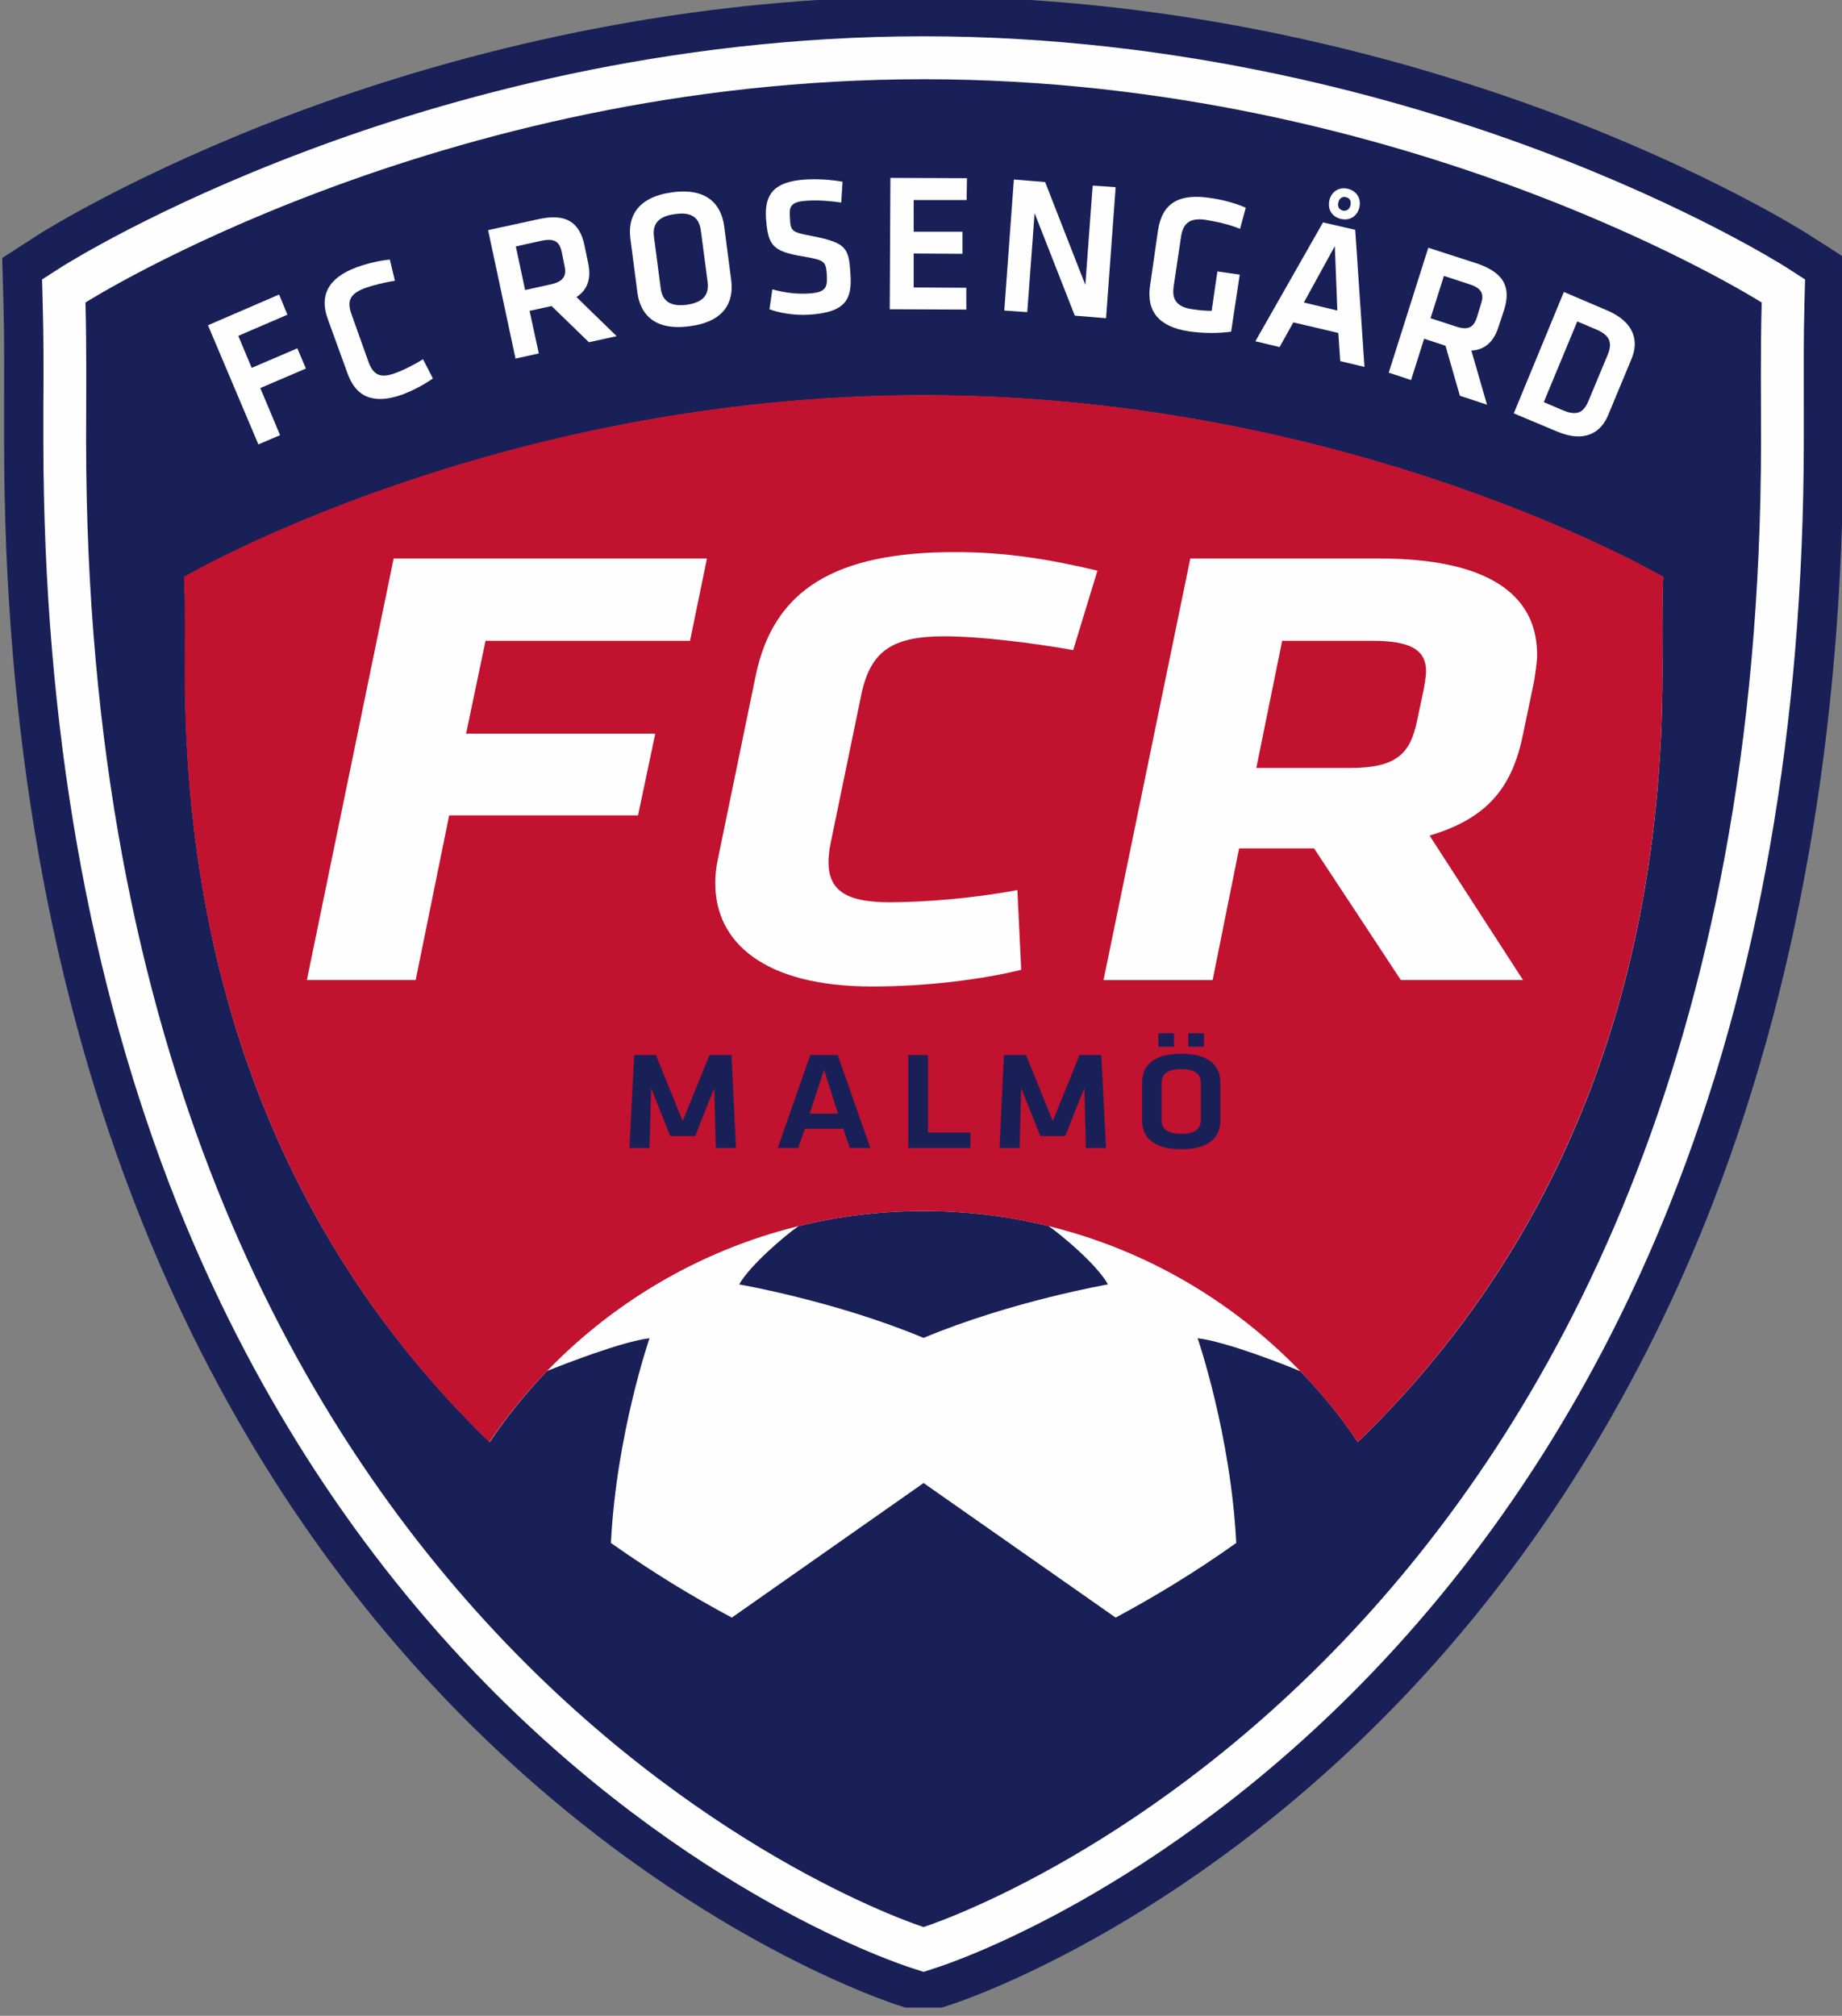 <svg xmlns:dc="http://purl.org/dc/elements/1.1/" xmlns:cc="http://creativecommons.org/ns#" xmlns:rdf="http://www.w3.org/1999/02/22-rdf-syntax-ns#" xmlns:svg="http://www.w3.org/2000/svg" xmlns="http://www.w3.org/2000/svg" xmlns:sodipodi="http://sodipodi.sourceforge.net/DTD/sodipodi-0.dtd" xmlns:inkscape="http://www.inkscape.org/namespaces/inkscape" viewBox="0.26 0.26 48.68 53.27" version="1.1" id="svg459" inkscape:version="0.92.0 r15299" sodipodi:docname="fc rosengard 2017.svg">
  <rect x="0.26" y="0.26" width="48.68" height="53.27" fill="#808080" stroke="none"/>
  <defs id="defs453">
    <clipPath id="clipPath120" clipPathUnits="userSpaceOnUse">
      <path inkscape:connector-curvature="0" id="path118" d="m 237,424 v 0 -151.425 H 375.199 V 424"></path>
    </clipPath>
    <clipPath id="clipPath126" clipPathUnits="userSpaceOnUse">
      <path inkscape:connector-curvature="0" id="path124" d="M 237,273.212 H 375 V 423.776 H 237 Z"></path>
    </clipPath>
    <clipPath id="clipPath102" clipPathUnits="userSpaceOnUse">
      <path style="clip-rule:evenodd" inkscape:connector-curvature="0" id="path100" d="m 237,423.76 v 0 -151.161 h 138.175 v 151.161"></path>
    </clipPath>
    <clipPath id="clipPath108" clipPathUnits="userSpaceOnUse">
      <path inkscape:connector-curvature="0" id="path106" d="M 237,273.212 H 375 V 423.776 H 237 Z"></path>
    </clipPath>
  </defs>
  <sodipodi:namedview id="base" pagecolor="#ffffff" bordercolor="#666666" borderopacity="1.0" inkscape:pageopacity="0.0" inkscape:pageshadow="2" inkscape:zoom="2.6552976" inkscape:cx="91.989398" inkscape:cy="100.3654" inkscape:document-units="mm" inkscape:current-layer="layer1" showgrid="false" fit-margin-top="0" fit-margin-left="0" fit-margin-right="0" fit-margin-bottom="0" units="px" inkscape:window-width="1280" inkscape:window-height="744" inkscape:window-x="-4" inkscape:window-y="-4" inkscape:window-maximized="1"></sodipodi:namedview>
  <g inkscape:label="Layer 1" inkscape:groupmode="layer" id="layer1" transform="translate(-100.393,-194.321)">
    <g id="g571" transform="translate(0.265,-0.265)">
      <g transform="matrix(0.353,0,0,-0.353,16.785,344.343)" id="g96">
        <g clip-path="url(#clipPath102)" id="g98">
          <g clip-path="url(#clipPath108)" id="g104">
            <path inkscape:connector-curvature="0" id="path110" style="fill:#fefefe;fill-opacity:1;fill-rule:nonzero;stroke:none" d="m 373.838,403.351 v 0 l -2.914,1.847 c -0.287,0.192 -7.142,4.509 -18.559,8.802 -10.462,3.933 -27.014,8.61 -46.433,8.61 -19.419,0 -35.971,-4.677 -46.432,-8.61 -11.417,-4.293 -18.272,-8.61 -18.535,-8.802 l -2.914,-1.847 0.096,-3.453 c 0.072,-2.566 0.048,-5.036 0.048,-7.435 0,-0.887 0,-1.775 0,-2.686 0.024,-21.272 3.416,-40.554 10.103,-57.27 5.422,-13.526 12.97,-25.421 22.452,-35.326 16.314,-17.052 32.675,-22.352 33.367,-22.567 l 1.815,-0.576 1.815,0.576 c 0.693,0.216 17.078,5.516 33.367,22.567 9.506,9.905 17.054,21.8 22.476,35.326 6.688,16.716 10.079,35.998 10.103,57.27 0,0.911 0,1.799 0,2.71 -0.024,2.374 -0.024,4.845 0.048,7.411 z"></path>
            <path inkscape:connector-curvature="0" id="path112" style="fill:#192057;fill-opacity:1;fill-rule:nonzero;stroke:none" d="m 371.927,400.761 v 0 c -0.072,-2.662 -0.048,-5.204 -0.048,-7.65 0,-0.911 0,-1.799 0,-2.71 -0.024,-21.248 -3.392,-40.482 -10.056,-57.126 -5.35,-13.382 -12.826,-25.134 -22.213,-34.942 -16.051,-16.764 -32.006,-21.92 -32.675,-22.136 l -0.955,-0.312 -0.955,0.312 c -0.669,0.216 -16.624,5.372 -32.675,22.136 -9.363,9.809 -16.839,21.56 -22.213,34.942 -6.64,16.644 -10.032,35.878 -10.056,57.126 0,0.911 0,1.799 0,2.71 0.024,2.446 0.024,4.988 -0.048,7.65 l -0.048,1.823 1.529,0.983 c 0.287,0.168 6.998,4.413 18.32,8.658 10.39,3.909 26.847,8.562 46.146,8.562 19.299,0 35.756,-4.653 46.17,-8.562 11.298,-4.245 18.009,-8.49 18.296,-8.658 l 1.529,-0.983 z m 3.057,3.429 v 0 l -2.962,1.895 c -0.287,0.168 -7.237,4.557 -18.845,8.921 -10.629,3.981 -27.468,8.754 -47.197,8.754 -19.729,0 -36.544,-4.772 -47.173,-8.754 -11.608,-4.365 -18.583,-8.754 -18.869,-8.921 L 237,404.19 l 0.096,-3.501 c 0.072,-2.638 0.048,-5.132 0.048,-7.554 0,-0.911 0,-1.823 0,-2.734 0,-21.632 3.463,-41.226 10.271,-58.229 5.494,-13.742 13.161,-25.829 22.81,-35.902 16.576,-17.291 33.224,-22.687 33.917,-22.903 l 1.839,-0.6 1.839,0.6 c 0.717,0.216 17.34,5.612 33.917,22.903 9.65,10.073 17.317,22.16 22.834,35.902 6.783,17.003 10.247,36.597 10.271,58.229 0,0.911 0,1.823 0,2.734 -0.024,2.422 -0.024,4.916 0.048,7.554 z"></path>
          </g>
        </g>
      </g>
      <g transform="matrix(0.353,0,0,-0.353,16.785,344.343)" id="g114">
        <g clip-path="url(#clipPath120)" id="g116">
          <g clip-path="url(#clipPath126)" id="g122">
            <path inkscape:connector-curvature="0" id="path128" style="fill:#192057;fill-opacity:1;fill-rule:nonzero;stroke:none" d="m 361.298,373.109 v 0 c -0.024,-27.772 -10.772,-45.926 -22.81,-57.558 -1.266,1.895 -2.723,3.669 -4.299,5.3 -1.075,0.456 -5.589,2.23 -7.691,2.47 0,0 2.484,-7.219 2.89,-15.325 -3.129,-2.23 -6.21,-4.077 -9.028,-5.588 l -14.379,10.073 v 0 l -14.355,-10.073 c -2.842,1.511 -5.9,3.357 -9.053,5.588 0.406,8.13 2.89,15.325 2.89,15.325 -2.078,-0.24 -6.568,-2.014 -7.667,-2.446 -1.576,-1.655 -3.033,-3.429 -4.299,-5.324 -12.038,11.631 -22.786,29.786 -22.81,57.558 0,2.326 0.048,4.629 -0.048,7.195 0,0 23.216,13.598 55.342,13.598 32.149,0 55.366,-13.598 55.366,-13.598 -0.096,-2.566 -0.048,-4.868 -0.048,-7.195 z m 7.428,27.748 v 0 c 0,0 -26.321,16.716 -62.746,16.716 -36.425,0 -62.746,-16.716 -62.746,-16.716 0.096,-3.717 0.048,-7.075 0.048,-10.456 0.072,-91.397 62.698,-111.158 62.698,-111.158 0,0 62.627,19.762 62.698,111.158 0,3.382 -0.048,6.739 0.048,10.456 z"></path>
            <path inkscape:connector-curvature="0" id="path130" style="fill:#192057;fill-opacity:1;fill-rule:nonzero;stroke:none" d="m 315.343,331.716 v 0 c -2.986,0.744 -6.138,1.127 -9.363,1.127 -3.224,0 -6.353,-0.384 -9.363,-1.127 -1.003,-0.696 -3.607,-2.902 -4.443,-4.365 0,0 7.213,-1.247 13.806,-4.005 v 0 c 0,0 0,0 0,0 0,0 0,0 0,0 v 0 c 6.592,2.758 13.806,4.005 13.806,4.005 -0.812,1.463 -3.439,3.669 -4.443,4.365 z"></path>
            <path inkscape:connector-curvature="0" id="path132" style="fill:#c1122f;fill-opacity:1;fill-rule:nonzero;stroke:none" d="m 361.346,380.328 v 0 c 0,0 -23.216,13.598 -55.366,13.598 -32.125,0 -55.366,-13.598 -55.366,-13.598 0.096,-2.566 0.048,-4.868 0.048,-7.219 0.048,-27.748 10.796,-45.926 22.81,-57.558 7.07,10.432 18.989,17.291 32.508,17.291 13.519,0 25.438,-6.859 32.508,-17.291 12.014,11.631 22.786,29.81 22.81,57.558 0,2.35 -0.024,4.653 0.048,7.219 z"></path>
            <path inkscape:connector-curvature="0" id="path134" style="fill:#fefefe;fill-opacity:1;fill-rule:nonzero;stroke:none" d="m 257.804,390.928 v 0 l -1.481,3.525 3.416,1.463 -0.645,1.511 -3.416,-1.463 -1.003,2.398 3.678,1.583 -0.621,1.511 -5.326,-2.302 3.774,-8.921 z"></path>
            <path inkscape:connector-curvature="0" id="path136" style="fill:#fefefe;fill-opacity:1;fill-rule:nonzero;stroke:none" d="m 261.363,399.658 v 0 c -0.597,1.679 -0.024,3.022 2.174,3.837 0.812,0.288 1.696,0.504 2.484,0.576 l 0.382,-1.583 c -0.764,-0.12 -1.648,-0.336 -2.245,-0.552 -1.146,-0.432 -1.361,-0.983 -1.003,-1.967 l 1.266,-3.549 c 0.358,-0.983 0.884,-1.271 2.03,-0.839 0.597,0.216 1.409,0.624 2.054,1.031 l 0.741,-1.439 c -0.645,-0.456 -1.457,-0.887 -2.269,-1.199 -2.197,-0.791 -3.487,-0.168 -4.108,1.535 z"></path>
            <path inkscape:connector-curvature="0" id="path138" style="fill:#fefefe;fill-opacity:1;fill-rule:nonzero;stroke:none" d="m 277.39,405.486 v 0 l -1.935,-0.432 0.693,-3.262 1.959,0.432 c 0.931,0.216 1.17,0.647 0.979,1.439 l -0.191,0.959 c -0.167,0.815 -0.573,1.055 -1.505,0.863 z m 3.535,-7.602 v 0 l -2.795,2.71 -1.648,-0.36 0.693,-3.19 -1.744,-0.384 -2.054,9.617 3.75,0.815 c 2.126,0.48 3.105,-0.264 3.463,-1.943 l 0.263,-1.271 c 0.263,-1.151 0.024,-2.038 -0.86,-2.614 l 3.01,-2.926 z"></path>
            <path inkscape:connector-curvature="0" id="path140" style="fill:#fefefe;fill-opacity:1;fill-rule:nonzero;stroke:none" d="m 286.299,401.936 v 0 c 0.119,-0.911 0.645,-1.415 1.959,-1.247 1.29,0.192 1.672,0.791 1.552,1.727 l -0.502,3.813 c -0.119,0.935 -0.645,1.439 -1.935,1.247 -1.314,-0.168 -1.696,-0.791 -1.576,-1.703 z m 5.279,0.6 v 0 c 0.215,-1.631 -0.502,-3.118 -3.105,-3.453 -2.627,-0.36 -3.702,0.887 -3.917,2.518 l -0.525,4.029 c -0.215,1.631 0.502,3.118 3.129,3.477 2.603,0.36 3.678,-0.911 3.893,-2.542 z"></path>
            <path inkscape:connector-curvature="0" id="path142" style="fill:#fefefe;fill-opacity:1;fill-rule:nonzero;stroke:none" d="m 297.405,399.946 v 0 c -1.075,-0.072 -2.317,0.144 -2.962,0.408 l 0.215,1.487 c 0.884,-0.24 1.744,-0.36 2.675,-0.312 1.266,0.072 1.457,0.384 1.409,1.319 -0.072,1.079 -0.096,1.175 -1.815,1.463 -2.269,0.384 -2.603,0.815 -2.747,2.902 -0.096,1.775 0.621,2.71 2.986,2.854 0.812,0.048 1.815,0 2.747,-0.168 l -0.096,-1.559 c -0.788,0.12 -1.696,0.192 -2.508,0.144 -1.194,-0.072 -1.409,-0.36 -1.338,-1.199 0.048,-1.127 0.096,-1.151 1.72,-1.463 2.556,-0.504 2.699,-0.911 2.818,-2.878 0.119,-1.847 -0.358,-2.83 -3.105,-2.998 z"></path>
            <path inkscape:connector-curvature="0" id="path144" style="fill:#fefefe;fill-opacity:1;fill-rule:nonzero;stroke:none" d="m 303.496,410.186 v 0 l 5.732,-0.024 -0.024,-1.631 h -3.965 v -2.374 h 3.654 v -1.655 l -3.654,0.024 v -2.542 l 3.941,-0.024 v -1.631 l -5.732,0.024 z"></path>
            <path inkscape:connector-curvature="0" id="path146" style="fill:#fefefe;fill-opacity:1;fill-rule:nonzero;stroke:none" d="m 314.292,407.548 v 0 l -0.549,-7.411 -1.72,0.12 0.717,9.809 2.341,-0.192 3.01,-7.698 0.549,7.435 1.72,-0.12 -0.717,-9.809 -2.341,0.192 z"></path>
            <path inkscape:connector-curvature="0" id="path148" style="fill:#fefefe;fill-opacity:1;fill-rule:nonzero;stroke:none" d="m 324.706,402.08 v 0 c -0.143,-0.935 0.167,-1.559 1.409,-1.727 0.454,-0.072 0.956,-0.12 1.433,-0.12 l 0.43,2.95 1.672,-0.24 -0.645,-4.269 c -1.003,-0.144 -2.197,-0.12 -3.153,0.024 -2.269,0.336 -3.201,1.511 -2.914,3.429 l 0.597,4.149 c 0.31,2.014 1.552,2.782 3.965,2.398 0.74,-0.096 1.791,-0.36 2.603,-0.719 l -0.43,-1.583 c -0.836,0.336 -1.672,0.528 -2.556,0.671 -1.242,0.192 -1.72,-0.288 -1.863,-1.271 z"></path>
            <path inkscape:connector-curvature="0" id="path150" style="fill:#fefefe;fill-opacity:1;fill-rule:nonzero;stroke:none" d="m 337.604,408.747 v 0 c -0.287,0.072 -0.502,-0.096 -0.573,-0.408 -0.072,-0.288 0.048,-0.528 0.334,-0.6 0.287,-0.048 0.502,0.096 0.573,0.384 0.072,0.336 -0.048,0.552 -0.334,0.624 z m -0.382,-1.631 v 0 c -0.693,0.168 -1.003,0.72 -0.86,1.391 0.143,0.624 0.693,1.031 1.385,0.863 0.693,-0.168 1.003,-0.767 0.86,-1.391 -0.143,-0.624 -0.693,-1.031 -1.385,-0.863 z m -2.771,-6.259 v 0 l 2.508,-0.6 -0.191,4.821 z m 2.579,-2.278 v 0 l -3.368,0.791 -1.027,-1.847 -1.815,0.432 5.064,8.898 2.412,-0.552 0.693,-10.264 -1.815,0.432 z"></path>
            <path inkscape:connector-curvature="0" id="path152" style="fill:#fefefe;fill-opacity:1;fill-rule:nonzero;stroke:none" d="m 346.848,402.224 v 0 l -1.911,0.624 -1.003,-3.166 1.911,-0.624 c 0.931,-0.312 1.338,-0.048 1.576,0.743 l 0.287,0.935 c 0.263,0.767 0.048,1.199 -0.86,1.487 z m -0.717,-8.346 v 0 l -1.075,3.741 -1.6,0.528 -0.979,-3.094 -1.672,0.552 2.962,9.353 3.631,-1.175 c 2.078,-0.696 2.556,-1.823 2.054,-3.453 l -0.406,-1.223 c -0.334,-1.127 -1.003,-1.799 -2.054,-1.847 l 1.17,-4.053 z"></path>
            <path inkscape:connector-curvature="0" id="path154" style="fill:#fefefe;fill-opacity:1;fill-rule:nonzero;stroke:none" d="m 352.413,393.398 v 0 l 1.409,-0.6 c 1.123,-0.48 1.6,-0.144 1.958,0.744 l 1.409,3.381 c 0.358,0.863 0.239,1.463 -0.86,1.919 l -1.409,0.6 z m 4.705,6.883 v 0 c 2.126,-0.887 2.412,-2.35 1.863,-3.645 l -1.744,-4.197 c -0.525,-1.295 -1.744,-2.135 -3.869,-1.223 l -3.201,1.343 3.75,9.089 z"></path>
            <path inkscape:connector-curvature="0" id="path156" style="fill:#fefefe;fill-opacity:1;fill-rule:nonzero;stroke:none" d="m 271.729,368.577 v 0 h 14.164 l -1.29,-6.115 h -14.14 l -2.508,-12.327 h -8.145 l 6.497,31.561 h 23.455 l -1.266,-6.163 h -15.31 z"></path>
            <path inkscape:connector-curvature="0" id="path158" style="fill:#fefefe;fill-opacity:1;fill-rule:nonzero;stroke:none" d="m 290.383,357.377 v 0 c 0,0.528 0.048,1.151 0.215,1.895 l 2.818,13.67 c 1.337,6.427 5.947,9.233 14.928,9.233 3.726,0 7.046,-0.528 10.653,-1.391 l -1.815,-5.948 c -3.105,0.552 -6.998,1.031 -9.673,1.031 -3.917,0 -5.541,-1.127 -6.21,-4.461 l -2.269,-10.984 c -0.119,-0.528 -0.167,-1.151 -0.167,-1.463 0,-2.182 1.433,-2.998 4.562,-2.998 2.651,0 6.258,0.288 9.578,0.911 l 0.287,-5.972 c -2.938,-0.719 -7.046,-1.247 -11.154,-1.247 -8.145,0 -11.751,3.334 -11.751,7.722 z"></path>
            <path inkscape:connector-curvature="0" id="path160" style="fill:#fefefe;fill-opacity:1;fill-rule:nonzero;stroke:none" d="m 343.432,371.934 v 0 c 0.096,0.528 0.167,1.079 0.167,1.319 0,1.607 -1.17,2.278 -4.013,2.278 h -6.76 l -1.935,-9.521 h 6.974 c 3.607,0 4.562,1.127 5.064,3.549 z m -8.216,-11.943 v 0 h -5.613 l -1.982,-9.857 h -8.169 l 6.497,31.561 h 14.14 c 7.93,0 11.823,-2.566 11.823,-7.195 0,-0.624 -0.119,-1.247 -0.215,-1.943 l -0.788,-3.789 c -0.764,-3.933 -2.436,-6.451 -7.046,-7.818 l 6.998,-10.816 h -9.148 z"></path>
            <path inkscape:connector-curvature="0" id="path162" style="fill:#192057;fill-opacity:1;fill-rule:nonzero;stroke:none" d="m 288.878,338.455 v 0 h -1.863 l -1.433,3.597 -0.119,-4.485 h -1.505 l 0.358,6.955 h 1.624 l 2.006,-4.94 2.006,4.94 h 1.648 l 0.334,-6.955 h -1.505 l -0.119,4.485 z"></path>
            <path inkscape:connector-curvature="0" id="path164" style="fill:#192057;fill-opacity:1;fill-rule:nonzero;stroke:none" d="m 297.453,340.134 v 0 h 2.126 l -1.051,3.286 z m 2.508,-1.127 v 0 h -2.866 l -0.502,-1.439 h -1.529 l 2.436,6.955 h 2.054 l 2.436,-6.955 h -1.529 z"></path>
            <path inkscape:connector-curvature="0" id="path166" style="fill:#192057;fill-opacity:1;fill-rule:nonzero;stroke:none" d="m 306.315,338.719 v 0 h 3.177 v -1.151 h -4.658 v 6.955 h 1.481 z"></path>
            <path inkscape:connector-curvature="0" id="path168" style="fill:#192057;fill-opacity:1;fill-rule:nonzero;stroke:none" d="m 316.585,338.455 v 0 h -1.863 l -1.433,3.597 -0.119,-4.485 h -1.505 l 0.334,6.955 h 1.648 l 2.006,-4.94 2.006,4.94 h 1.624 l 0.358,-6.955 h -1.505 l -0.119,4.485 z"></path>
            <path inkscape:connector-curvature="0" id="path170" style="fill:#192057;fill-opacity:1;fill-rule:nonzero;stroke:none" d="m 325.805,346.153 v 0 h 1.17 v -1.007 h -1.17 z m -2.006,-6.475 v 0 c 0,-0.648 0.382,-1.055 1.481,-1.055 1.075,0 1.457,0.408 1.457,1.055 v 2.734 c 0,0.647 -0.382,1.055 -1.457,1.055 -1.099,0 -1.481,-0.408 -1.481,-1.055 z m -0.239,6.475 v 0 h 1.17 v -1.007 h -1.17 z m 4.634,-6.547 v 0 c 0,-1.151 -0.74,-2.134 -2.914,-2.134 -2.197,0 -2.938,0.983 -2.938,2.134 v 2.878 c 0,1.151 0.74,2.134 2.938,2.134 2.174,0 2.914,-0.983 2.914,-2.134 z"></path>
          </g>
        </g>
      </g>
    </g>
  </g>
</svg>